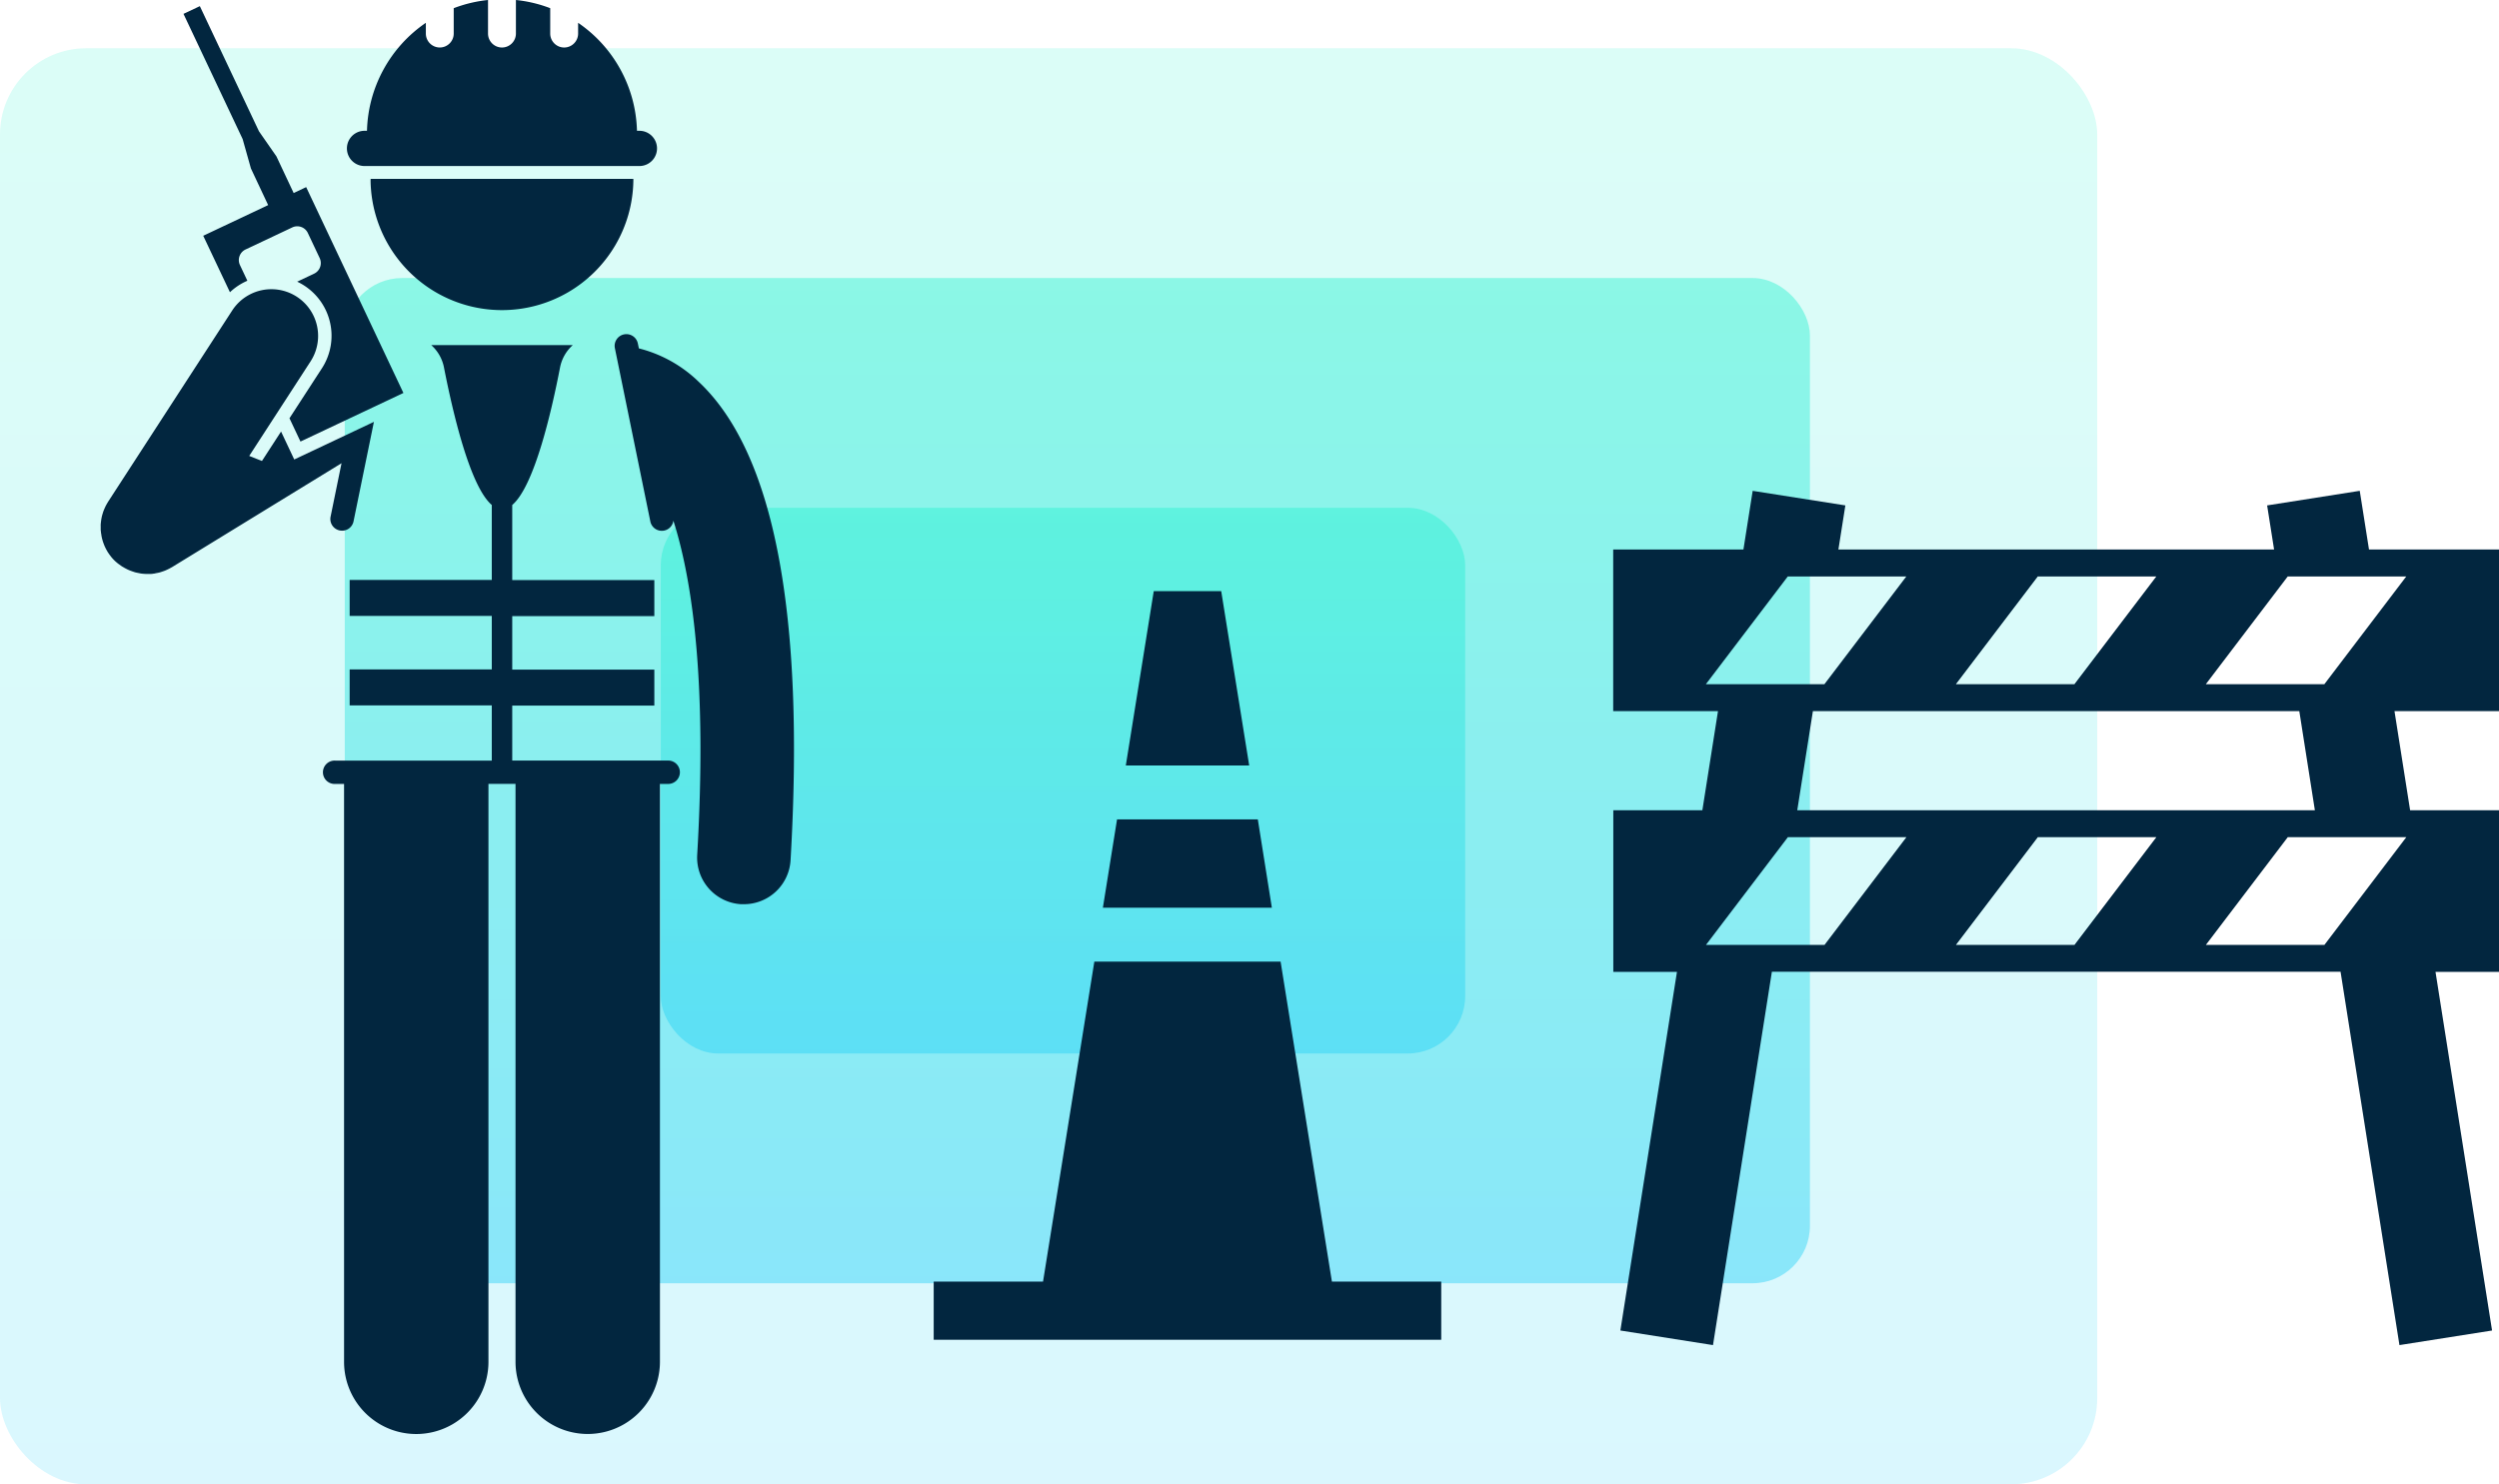 <svg xmlns="http://www.w3.org/2000/svg" xmlns:xlink="http://www.w3.org/1999/xlink" width="86.985" height="51.68" viewBox="0 0 86.985 51.68"><defs><linearGradient id="a" x1="0.5" x2="0.5" y2="1" gradientUnits="objectBoundingBox"><stop offset="0" stop-color="#22f1cd"/><stop offset="1" stop-color="#1fcff6"/></linearGradient></defs><g transform="translate(-972 -3315.32)"><g transform="translate(469 -447)"><rect width="73" height="50" rx="3" transform="translate(503 3764)" opacity="0.166" fill="url(#a)"/><rect width="51" height="35" rx="2" transform="translate(515 3772)" opacity="0.427" fill="url(#a)"/><rect width="28" height="19" rx="2" transform="translate(526 3780)" opacity="0.427" fill="url(#a)"/></g><g transform="translate(-19 14)"><g transform="translate(-1154.669 2458.46)"><path d="M2157.557,947.991l-.381,1.861a.406.406,0,0,0,.317.48.394.394,0,0,0,.082.008.406.406,0,0,0,.4-.325l.709-3.464-2.773,1.31-.459-.973-.665,1.025-.443-.176,2.136-3.293a1.626,1.626,0,0,0-2.729-1.77l-4.319,6.658c-.006.01-.011.02-.018.03-.016.026-.031.053-.046.08s-.024.045-.034.067-.022.047-.032.071-.023.054-.033.081-.014.041-.02.061-.019.061-.027.092-.009.038-.013.057-.013.063-.018.1-.005.042-.008.063-.007.059-.009.089,0,.05,0,.075,0,.052,0,.078,0,.057.006.086,0,.044.007.067.009.062.015.092.007.041.012.062.015.06.023.089.013.044.02.065.019.053.029.079.02.05.031.075.021.043.031.065.03.057.046.084c.006.01.01.019.015.029s.01.013.014.02a1.5,1.5,0,0,0,.1.141l.016.022a1.635,1.635,0,0,0,.129.14c.015.015.031.028.047.042s.062.054.1.079l.066.047c.012.009.024.018.036.026s.025.013.038.021c.042.026.086.05.131.072.025.013.051.025.077.036s.082.032.124.046.058.021.088.029.084.019.126.027.058.013.087.016a1.64,1.64,0,0,0,.2.014h.019c.015,0,.03,0,.045,0,.053,0,.106,0,.159-.011.031,0,.062-.011.093-.017s.075-.013.113-.023.059-.018.089-.028.077-.025.115-.041.052-.023.077-.035c.042-.019.082-.04.122-.063.011-.006.023-.011.034-.018Z" transform="translate(0 -89.003)" fill="#02263f"/><path d="M2326.116,957.8l-.035-.169a.406.406,0,1,0-.8.163l1.234,6.032a.406.406,0,0,0,.4.325.393.393,0,0,0,.082-.008.405.405,0,0,0,.32-.345c.688,2.152,1.173,5.769.829,11.636a1.626,1.626,0,0,0,1.528,1.718c.032,0,.064,0,.1,0a1.627,1.627,0,0,0,1.622-1.531c.5-8.588-.572-14.19-3.193-16.653A4.6,4.6,0,0,0,2326.116,957.8Z" transform="translate(-158.209 -102.81)" fill="#02263f"/><path d="M2237.237,976.612v-.2h.308a.407.407,0,0,0,0-.813h-5.449v-1.914h4.946v-1.253h-4.946v-1.863h4.946v-1.254h-4.946V966.7c.768-.653,1.368-3.256,1.664-4.788a1.4,1.4,0,0,1,.443-.778h-4.926a1.4,1.4,0,0,1,.443.778c.3,1.531.9,4.135,1.664,4.788v2.609h-4.947v1.254h4.947v1.863h-4.947v1.253h4.947V975.6h-5.45a.407.407,0,1,0,0,.813h.308v20.121a2.513,2.513,0,0,0,5.026,0V976.411h.942v20.121a2.513,2.513,0,0,0,5.027,0Z" transform="translate(-68.597 -106.258)" fill="#02263f"/><path d="M2241.645,904.2a4.574,4.574,0,0,0,9.147,0c0-.021,0-.041,0-.062h-9.144C2241.646,904.158,2241.645,904.178,2241.645,904.2Z" transform="translate(-83.077 -55.049)" fill="#02263f"/><path d="M2179.2,854.928a2.075,2.075,0,0,1,.606-.4l-.258-.547a.408.408,0,0,1,.194-.541l1.628-.769a.407.407,0,0,1,.541.194l.413.875a.408.408,0,0,1-.194.541l-.59.279a2.081,2.081,0,0,1,.854,3.027l-1.122,1.729.383.811,3.583-1.692-3.385-7.167-.435.206-.6-1.276-.607-.872-2.059-4.359-.569.269,2.059,4.359.288,1.023.6,1.276-2.26,1.068Z" transform="translate(-25.527 -1.893)" fill="#02263f"/><path d="M2236.294,844.028v-.374a4.7,4.7,0,0,0-2.049,3.76h-.085a.613.613,0,0,0,0,1.227h9.567a.613.613,0,1,0,0-1.227h-.084a4.7,4.7,0,0,0-2.049-3.76v.374a.485.485,0,1,1-.971,0v-.883a4.667,4.667,0,0,0-1.194-.285v1.168a.485.485,0,1,1-.971,0V842.86a4.676,4.676,0,0,0-1.194.285v.883a.485.485,0,1,1-.97,0Z" transform="translate(-75.802)" fill="#02263f"/></g><g transform="translate(972.446 2993.32)"><g transform="translate(51.054 328.582)"><path d="M82.625,375.917h-4.9l-.493,3.076h5.882Z" transform="translate(-71.343 -367.97)" fill="#02263f"/><path d="M84.084,340.607H81.736l-.973,6.071h4.295Z" transform="translate(-74.076 -340.607)" fill="#02263f"/><path d="M68.721,409.057H64.915l-1.786-11.141H56.646L54.86,409.057H51.054v2.026H68.721Z" transform="translate(-51.054 -385.018)" fill="#02263f"/></g><g transform="translate(74.706 325.09)"><path d="M156.145,327.133v5.627h3.648l-.544,3.451h-3.1v5.627h2.216l-1.97,12.487,3.224.508,2.05-13h19.794l2.05,13,3.224-.508-1.969-12.487h2.216V336.21h-3.1l-.544-3.451h3.648v-5.627h-4.535l-.322-2.043-3.224.508.242,1.534H163.984l.242-1.534L161,325.09l-.322,2.043ZM163.5,340.9h-4.126l2.851-3.751h4.126Zm8.7,0h-4.126l2.851-3.751h4.126Zm8.7,0h-4.126l2.851-3.751h4.126Zm-.331-4.689H162.552l.544-3.451h16.931Zm-.945-8.14h4.126l-2.851,3.751h-4.126Zm-8.7,0h4.126l-2.851,3.751h-4.126Zm-4.576,0-2.851,3.751h-4.126l2.851-3.751Z" transform="translate(-156.145 -325.09)" fill="#02263f"/></g></g></g></g></svg>